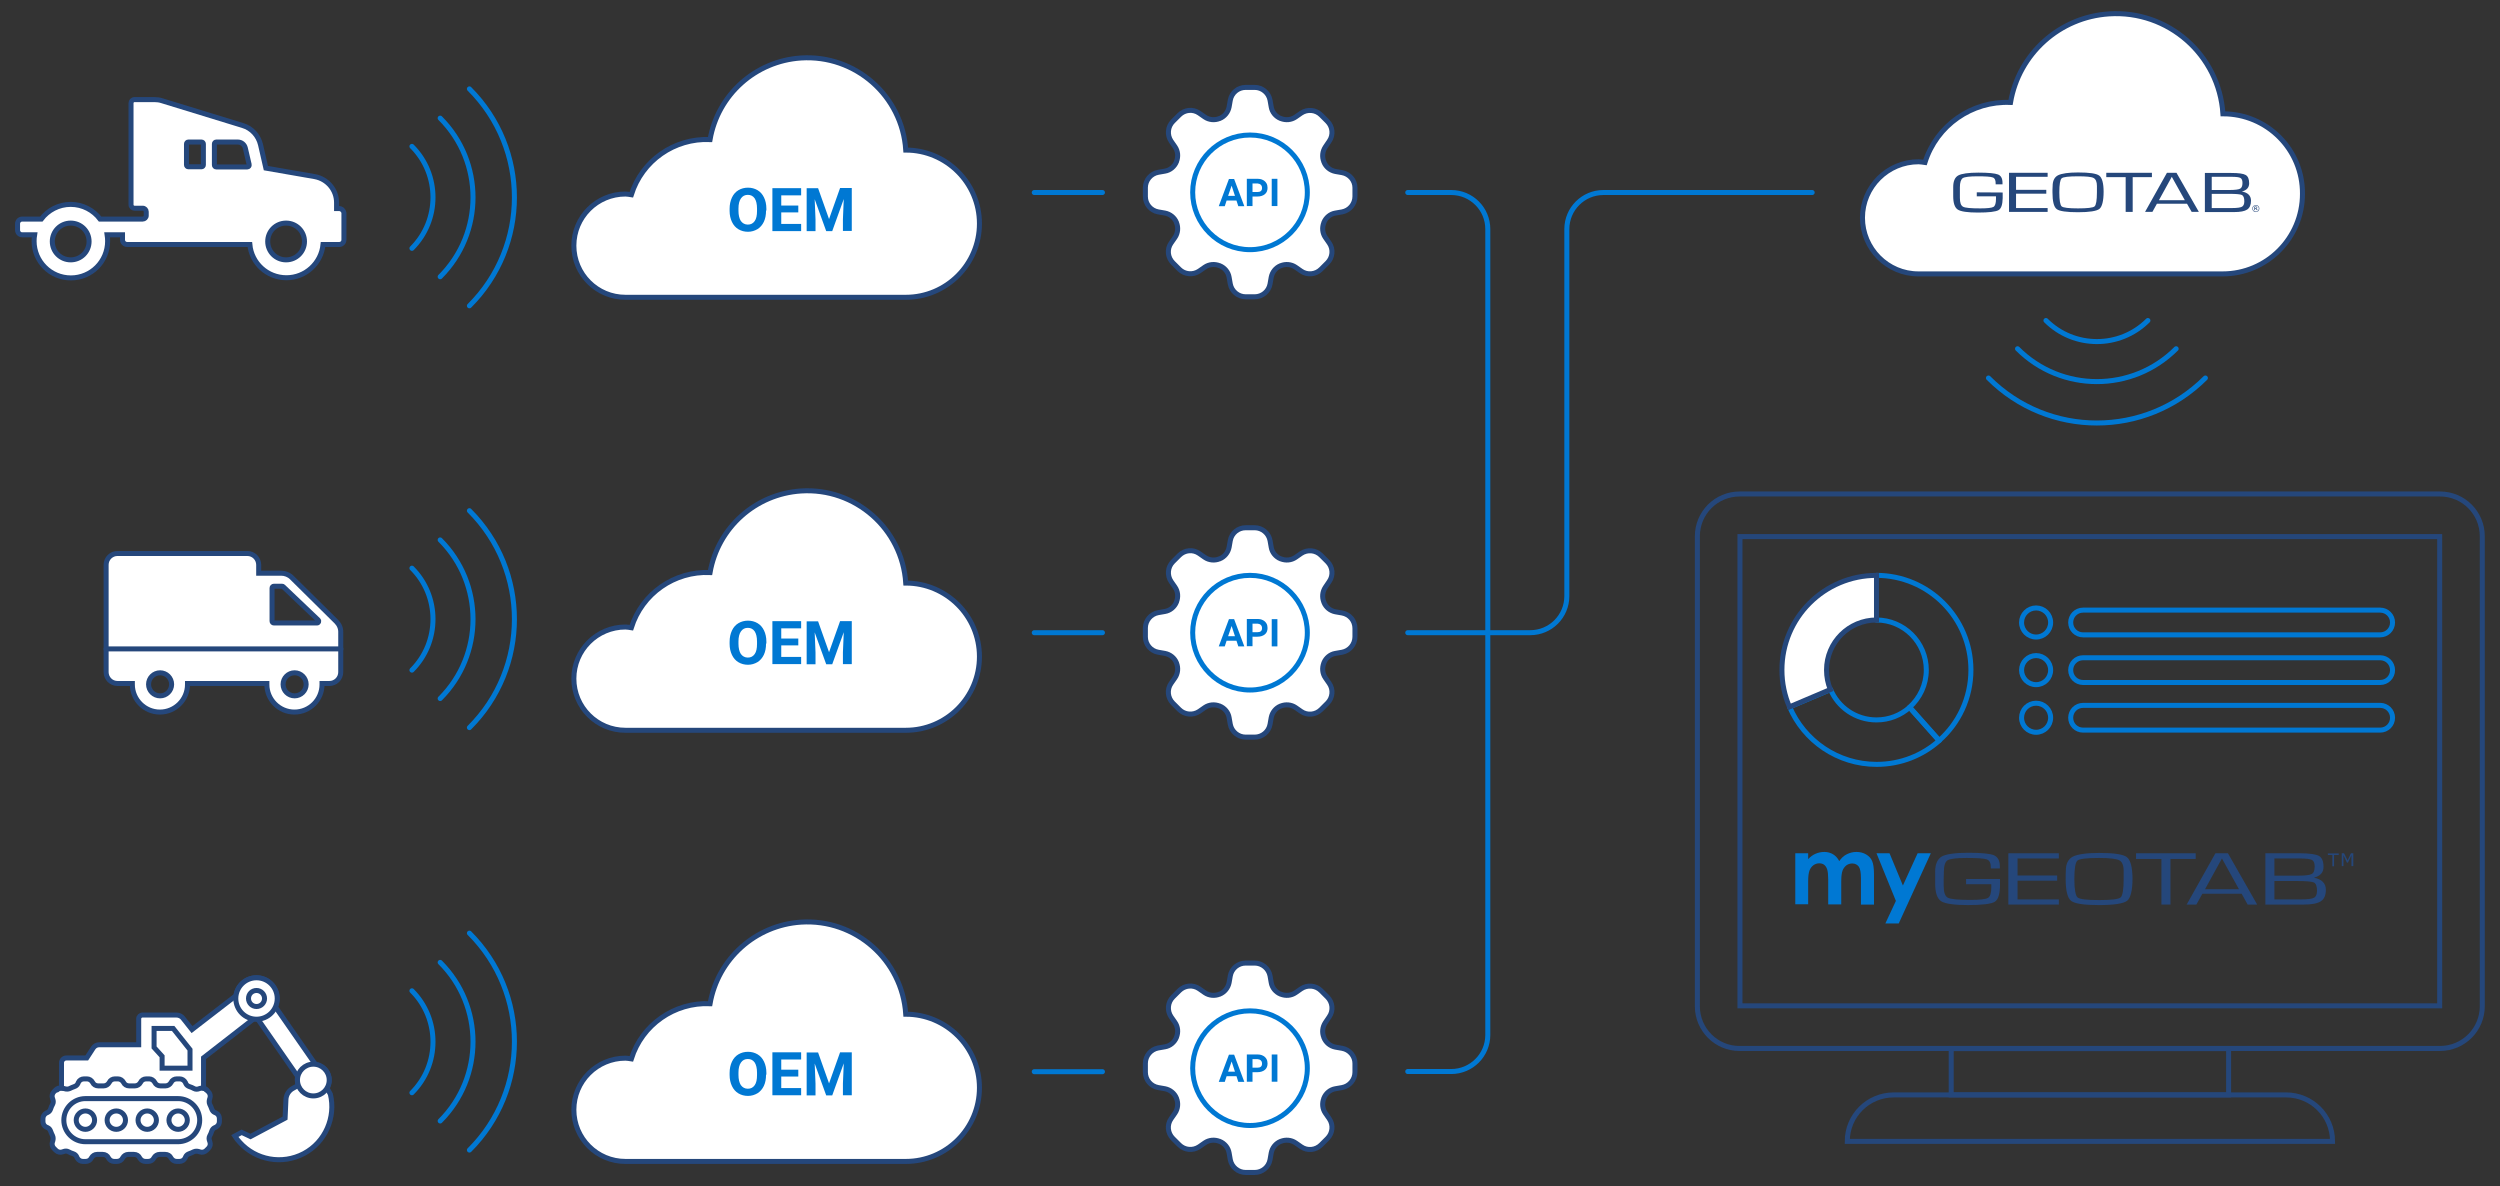 <?xml version="1.0" encoding="utf-8"?>
<!-- Generator: Adobe Illustrator 26.0.1, SVG Export Plug-In . SVG Version: 6.00 Build 0)  -->
<svg version="1.1" xmlns="http://www.w3.org/2000/svg" xmlns:xlink="http://www.w3.org/1999/xlink" x="0px" y="0px"
	 viewBox="0 0 1496 710" style="enable-background:new 0 0 1496 710;" xml:space="preserve">
<rect x="0" y="0" width="1496" height="710" fill="#333333" stroke="none"/>
<style type="text/css">
	.st0{fill:#FFFFFF;stroke:#25477B;stroke-width:3;stroke-linecap:round;stroke-miterlimit:10;}
	.st1{fill:#0078D3;}
	.st2{fill:#FFFFFF;stroke:#0078D3;stroke-width:3;stroke-linecap:round;stroke-miterlimit:10;}
	.st3{fill:none;stroke:#0078D3;stroke-width:3;stroke-linecap:round;stroke-linejoin:round;stroke-miterlimit:10;}
	.st4{fill:#25477B;}
	.st5{fill:none;stroke:#25477B;stroke-width:3;stroke-linecap:round;stroke-miterlimit:10;}
</style>
<g id="gear-1">
	<path class="st0" d="M803.1,103.3l-4-0.7c-3.1-0.6-5.7-2.7-6.9-5.7c0,0,0-0.1,0-0.1c-1.2-2.9-0.9-6.2,0.9-8.9l2.3-3.4
		c2.6-3.7,2.1-8.7-1.1-11.9l-3.8-3.8c-3.2-3.2-8.2-3.6-11.9-1.1l-3.3,2.3c-2.6,1.8-5.9,2.1-8.9,0.9c0,0-0.1,0-0.1,0
		c-2.9-1.2-5.1-3.8-5.6-6.9l-0.7-4c-0.8-4.4-4.7-7.7-9.2-7.7h-5.4c-4.5,0-8.4,3.2-9.2,7.7l-0.7,4c-0.6,3.1-2.7,5.7-5.6,6.9
		c0,0-0.1,0-0.1,0c-2.9,1.2-6.3,0.9-8.9-0.9l-3.3-2.3c-3.7-2.6-8.7-2.1-11.9,1.1l-3.8,3.8c-3.2,3.2-3.6,8.2-1.1,11.9l2.3,3.3
		c1.8,2.6,2.1,5.9,0.9,8.9c0,0,0,0.1,0,0.1c-1.2,2.9-3.8,5.1-6.9,5.6l-4,0.7c-4.4,0.8-7.7,4.7-7.7,9.2v5.3c0,4.5,3.2,8.4,7.7,9.2
		l4,0.7c3.1,0.6,5.7,2.7,6.9,5.6c0,0,0,0.1,0,0.1c1.2,2.9,0.9,6.3-0.9,8.9l-2.3,3.3c-2.6,3.7-2.1,8.7,1.1,11.9l3.8,3.8
		c3.2,3.2,8.2,3.6,11.9,1.1l3.3-2.3c2.6-1.8,5.9-2.1,8.9-0.9c0,0,0.1,0,0.1,0c2.9,1.2,5.1,3.8,5.6,6.9l0.7,4
		c0.8,4.4,4.7,7.7,9.2,7.7h5.4c4.5,0,8.4-3.2,9.2-7.7l0.7-4c0.6-3.1,2.7-5.7,5.6-6.9c0,0,0.1,0,0.1,0c2.9-1.2,6.3-0.9,8.9,0.9
		l3.3,2.3c3.7,2.6,8.7,2.1,11.9-1.1l3.8-3.8c3.2-3.2,3.7-8.2,1.1-11.9l-2.3-3.3c-1.8-2.6-2.1-5.9-0.9-8.9c0,0,0-0.1,0-0.1
		c1.2-2.9,3.8-5.1,6.9-5.6l4-0.7c4.4-0.8,7.7-4.7,7.7-9.2v-5.3C810.8,108,807.6,104.1,803.1,103.3z"/>
</g>
<g id="gear-2">
	<path class="st0" d="M803.1,366.8l-4-0.7c-3.1-0.6-5.7-2.7-6.9-5.7c0,0,0-0.1,0-0.1c-1.2-2.9-0.9-6.2,0.9-8.9l2.3-3.4
		c2.6-3.7,2.1-8.7-1.1-11.9l-3.8-3.8c-3.2-3.2-8.2-3.6-11.9-1.1l-3.3,2.3c-2.6,1.8-5.9,2.1-8.9,0.9c0,0-0.1,0-0.1,0
		c-2.9-1.2-5.1-3.8-5.6-6.9l-0.7-4c-0.8-4.4-4.7-7.7-9.2-7.7h-5.4c-4.5,0-8.4,3.2-9.2,7.7l-0.7,4c-0.6,3.1-2.7,5.7-5.6,6.9
		c0,0-0.1,0-0.1,0c-2.9,1.2-6.3,0.9-8.9-0.9l-3.3-2.3c-3.7-2.6-8.7-2.1-11.9,1.1l-3.8,3.8c-3.2,3.2-3.6,8.2-1.1,11.9l2.3,3.3
		c1.8,2.6,2.1,5.9,0.9,8.9c0,0,0,0.1,0,0.1c-1.2,2.9-3.8,5.1-6.9,5.6l-4,0.7c-4.4,0.8-7.7,4.7-7.7,9.2v5.3c0,4.5,3.2,8.4,7.7,9.2
		l4,0.7c3.1,0.6,5.7,2.7,6.9,5.6c0,0,0,0.1,0,0.1c1.2,2.9,0.9,6.3-0.9,8.9l-2.3,3.3c-2.6,3.7-2.1,8.7,1.1,11.9l3.8,3.8
		c3.2,3.2,8.2,3.6,11.9,1.1l3.3-2.3c2.6-1.8,5.9-2.1,8.9-0.9c0,0,0.1,0,0.1,0c2.9,1.2,5.1,3.8,5.6,6.9l0.7,4
		c0.8,4.4,4.7,7.7,9.2,7.7h5.4c4.5,0,8.4-3.2,9.2-7.7l0.7-4c0.6-3.1,2.7-5.7,5.6-6.9c0,0,0.1,0,0.1,0c2.9-1.2,6.3-0.9,8.9,0.9
		l3.3,2.3c3.7,2.6,8.7,2.1,11.9-1.1l3.8-3.8c3.2-3.2,3.7-8.2,1.1-11.9l-2.3-3.3c-1.8-2.6-2.1-5.9-0.9-8.9c0,0,0-0.1,0-0.1
		c1.2-2.9,3.8-5.1,6.9-5.6l4-0.7c4.4-0.8,7.7-4.7,7.7-9.2V376C810.8,371.4,807.6,367.6,803.1,366.8z"/>
</g>
<g id="gear-3">
	<path class="st0" d="M803.1,627.3l-4-0.7c-3.1-0.6-5.7-2.7-6.9-5.7c0,0,0-0.1,0-0.1c-1.2-2.9-0.9-6.2,0.9-8.9l2.3-3.4
		c2.6-3.7,2.1-8.7-1.1-11.9l-3.8-3.8c-3.2-3.2-8.2-3.6-11.9-1.1l-3.3,2.3c-2.6,1.8-5.9,2.1-8.9,0.9c0,0-0.1,0-0.1,0
		c-2.9-1.2-5.1-3.8-5.6-6.9l-0.7-4c-0.8-4.4-4.7-7.7-9.2-7.7h-5.4c-4.5,0-8.4,3.2-9.2,7.7l-0.7,4c-0.6,3.1-2.7,5.7-5.6,6.9
		c0,0-0.1,0-0.1,0c-2.9,1.2-6.3,0.9-8.9-0.9l-3.3-2.3c-3.7-2.6-8.7-2.1-11.9,1.1l-3.8,3.8c-3.2,3.2-3.6,8.2-1.1,11.9l2.3,3.3
		c1.8,2.6,2.1,5.9,0.9,8.9c0,0,0,0.1,0,0.1c-1.2,2.9-3.8,5.1-6.9,5.6l-4,0.7c-4.4,0.8-7.7,4.7-7.7,9.2v5.3c0,4.5,3.2,8.4,7.7,9.2
		l4,0.7c3.1,0.6,5.7,2.7,6.9,5.6c0,0,0,0.1,0,0.1c1.2,2.9,0.9,6.3-0.9,8.9l-2.3,3.3c-2.6,3.7-2.1,8.7,1.1,11.9l3.8,3.8
		c3.2,3.2,8.2,3.6,11.9,1.1l3.3-2.3c2.6-1.8,5.9-2.1,8.9-0.9c0,0,0.1,0,0.1,0c2.9,1.2,5.1,3.8,5.6,6.9l0.7,4
		c0.8,4.4,4.7,7.7,9.2,7.7h5.4c4.5,0,8.4-3.2,9.2-7.7l0.7-4c0.6-3.1,2.7-5.7,5.6-6.9c0,0,0.1,0,0.1,0c2.9-1.2,6.3-0.9,8.9,0.9
		l3.3,2.3c3.7,2.6,8.7,2.1,11.9-1.1l3.8-3.8c3.2-3.2,3.7-8.2,1.1-11.9l-2.3-3.3c-1.8-2.6-2.1-5.9-0.9-8.9c0,0,0-0.1,0-0.1
		c1.2-2.9,3.8-5.1,6.9-5.6l4-0.7c4.4-0.8,7.7-4.7,7.7-9.2v-5.3C810.8,632,807.6,628.1,803.1,627.3z"/>
</g>
<g id="base-graphic">
	<path class="st0" d="M202.9,124.8h-1.5v-3.6c0-7.6-5.5-14.1-13-15.5l-29.3-5.1l-3.2-14c-1.3-5.5-5.3-9.9-10.7-11.5L97,60.3
		c-1.5-0.5-3-0.7-4.6-0.7H80.5c-1.2,0-2.1,1-2.1,2.1v17.8v6.9v26.9v9.2c0,1.2,1,2.1,2.1,2.1h4.9c1.2,0,2.1,1,2.1,2.1v2.3
		c0,1.2-1,2.1-2.1,2.1H73.2H59.9c-4-5.3-10.4-8.8-17.6-8.8s-13.6,3.5-17.6,8.8H13.3c-1.5,0-2.8,1.2-2.8,2.8v3.8
		c0,1.5,1.2,2.8,2.8,2.8h7.4c-0.2,1.2-0.3,2.5-0.3,3.8c0,12.1,9.8,22,22,22s22-9.8,22-22c0-1.3-0.1-2.5-0.3-3.8h9.2v3
		c0,1.5,1.2,2.8,2.8,2.8h11.6h61.8c1,11.2,10.4,19.9,21.9,19.9c11.4,0,20.8-8.7,21.9-19.9h9.7c1.5,0,2.8-1.2,2.8-2.8v-3v-9.4v-3.8
		C205.6,126,204.4,124.8,202.9,124.8z M42.3,155.5c-6.1,0-11-4.9-11-11s4.9-11,11-11c6.1,0,11,4.9,11,11S48.4,155.5,42.3,155.5z
		 M121.7,98.7c0,0.6-0.5,1.1-1.1,1.1h-7.9c-0.6,0-1.1-0.5-1.1-1.1V86.1c0-0.6,0.5-1.1,1.1-1.1h7.9c0.6,0,1.1,0.5,1.1,1.1V98.7z
		 M148,99.9h-18.6c-0.6,0-1.1-0.5-1.1-1.1V86.1c0-0.6,0.5-1.1,1.1-1.1h12.9c2.2,0,4,1.5,4.5,3.6l2.3,9.9
		C149.3,99.2,148.7,99.9,148,99.9z M171.2,155.5c-6.1,0-11-4.9-11-11s4.9-11,11-11c6.1,0,11,4.9,11,11S177.3,155.5,171.2,155.5z"/>
	<path class="st0" d="M181.8,690.3c-13.1,6.9-28.8,3.8-38.3-6.7c-1.1-1.2-2.1-2.4-3-3.8l4.1-2.2l5.3,2.5l20.7-11l0.5-11.1
		c0.1-2.9,1.8-5.5,4.3-6.8l3.1-1.7c-0.4-1-0.6-2.2-0.6-3.4c0-0.7,0.1-1.4,0.2-2l-24-34.5c-0.2,0-0.5,0.1-0.7,0.1
		c-0.5,0-1-0.1-1.5-0.1L121.8,633v18.2c0.6,0.2,1.2,0.5,1.7,0.9l1.2,1.2c1,1,1.4,2.5,0.9,3.9l-0.2,0.6c-0.3,1-0.3,2.1,0.1,3
		c0.5,0.9,0.8,1.8,1.2,2.8c0.3,0.9,0.9,1.7,1.8,2.1l0.7,0.3c1.3,0.6,2.1,1.9,2.1,3.4v1.7c0,1.4-0.8,2.7-2.1,3.4l-0.7,0.3
		c-0.9,0.4-1.5,1.2-1.8,2.1c-0.3,1-0.7,1.9-1.2,2.8c-0.5,0.9-0.5,2-0.1,3l0.2,0.6c0.5,1.4,0.1,2.9-0.9,3.9l-1.2,1.2
		c-1,1-2.5,1.4-3.9,0.9l-0.6-0.2c-1-0.3-2.1-0.3-3,0.1c-0.9,0.5-1.8,0.8-2.8,1.2c-0.9,0.3-1.7,0.9-2.1,1.8l-0.3,0.7
		c-0.6,1.3-1.9,2.1-3.4,2.1h-1.7c-1.4,0-2.7-0.8-3.4-2.1c-0.6-1.3-1.9-2.1-3.4-2.1h-3.4c-1.4,0-2.7,0.8-3.4,2.1h0
		c-0.6,1.3-1.9,2.1-3.4,2.1h-1.7c-1.4,0-2.7-0.8-3.4-2.1h0c-0.6-1.3-1.9-2.1-3.4-2.1h-3.4c-1.4,0-2.7,0.8-3.4,2.1
		c-0.6,1.3-1.9,2.1-3.4,2.1h-1.7c-1.4,0-2.7-0.8-3.4-2.1c-0.6-1.3-1.9-2.1-3.4-2.1h-3.4c-1.4,0-2.7,0.8-3.4,2.1
		c-0.6,1.3-1.9,2.1-3.4,2.1h-1.7c-1.4,0-2.7-0.8-3.4-2.1l-0.3-0.7c-0.4-0.9-1.2-1.5-2.1-1.8c-1-0.3-1.9-0.7-2.8-1.2
		c-0.9-0.5-2-0.5-3-0.1l-0.6,0.2c-1.4,0.5-2.9,0.1-3.9-0.9l-1.2-1.2c-1-1-1.4-2.5-0.9-3.9l0.2-0.6c0.3-1,0.3-2.1-0.1-3
		c-0.5-0.9-0.8-1.8-1.2-2.8c-0.3-0.9-0.9-1.7-1.8-2.1l-0.7-0.3c-1.3-0.6-2.1-1.9-2.1-3.4v-1.7c0-1.4,0.8-2.7,2.1-3.4l0.7-0.3
		c0.9-0.4,1.5-1.2,1.8-2.1c0.3-1,0.7-1.9,1.2-2.8c0.5-0.9,0.5-2,0.1-3l-0.2-0.6c-0.5-1.4-0.1-2.9,0.9-3.9l1.2-1.2
		c0.9-0.9,2.1-1.2,3.3-1V636c0-1.6,1.3-2.9,2.9-2.9h12.2l3.9-6c0.8-1.2,2.1-1.9,3.4-1.9H83v-15.5c0-1.3,1-2.3,2.3-2.3h20.3
		c1.5,0,3,0.7,3.9,1.9l5.4,6.8l26.3-20.3c0.8-6,6-10.7,12.2-10.7c6.9,0,12.4,5.6,12.4,12.4c0,1.8-0.4,3.4-1,5l24,34.5
		c4.6,0.7,8.2,4.6,8.2,9.4c0,1.7-0.5,3.3-1.3,4.7l2,3.7C201,668.5,194.8,683.4,181.8,690.3z"/>
	<polygon class="st0" points="92.2,626.8 97,632.1 97,639.2 113.7,639.2 113.7,628.1 103.6,615.4 92.2,615.4 	"/>
	<path class="st0" d="M119.5,670.3c0-7.1-5.8-12.9-12.9-12.9H51.1c-7.1,0-12.9,5.8-12.9,12.9s5.8,12.9,12.9,12.9h55.4
		C113.7,683.2,119.5,677.4,119.5,670.3z"/>
	<path class="st0" d="M191.2,646.3c0-2-1.6-3.7-3.7-3.7c-2,0-3.7,1.6-3.7,3.7s1.6,3.7,3.7,3.7C189.5,650,191.2,648.4,191.2,646.3z"
		/>
	<circle class="st0" cx="153.5" cy="597.5" r="12.4"/>
	<circle class="st0" cx="69.6" cy="670.3" r="5.5"/>
	<path class="st0" d="M51.1,664.8c-3,0-5.5,2.5-5.5,5.5s2.5,5.5,5.5,5.5c3,0,5.5-2.5,5.5-5.5S54.2,664.8,51.1,664.8z"/>
	<path class="st0" d="M88.1,664.8c-3,0-5.5,2.5-5.5,5.5s2.5,5.5,5.5,5.5c3,0,5.5-2.5,5.5-5.5S91.1,664.8,88.1,664.8z"/>
	<path class="st0" d="M106.6,664.8c-3,0-5.5,2.5-5.5,5.5s2.5,5.5,5.5,5.5c3,0,5.5-2.5,5.5-5.5S109.6,664.8,106.6,664.8z"/>
	<path class="st0" d="M34.2,652.2c1-1,2.5-1.4,3.9-0.9l0.6,0.2c1,0.3,2.1,0.3,3-0.1c0.9-0.5,1.8-0.8,2.8-1.2
		c0.9-0.3,1.7-0.9,2.1-1.8l0.3-0.7c0.6-1.3,1.9-2.1,3.4-2.1H52c1.4,0,2.7,0.8,3.4,2.1c0.6,1.3,1.9,2.1,3.4,2.1H62
		c1.4,0,2.7-0.8,3.4-2.1h0c0.6-1.3,1.9-2.1,3.4-2.1h1.7c1.4,0,2.7,0.8,3.4,2.1h0c0.6,1.3,1.9,2.1,3.4,2.1h3.4c1.4,0,2.7-0.8,3.4-2.1
		c0.6-1.3,1.9-2.1,3.4-2.1h1.7c1.4,0,2.7,0.8,3.4,2.1c0.6,1.3,1.9,2.1,3.4,2.1H99c1.4,0,2.7-0.8,3.4-2.1c0.6-1.3,1.9-2.1,3.4-2.1
		h1.7c1.4,0,2.7,0.8,3.4,2.1l0.3,0.7c0.4,0.9,1.2,1.5,2.1,1.8c1,0.3,1.9,0.7,2.8,1.2c0.9,0.5,2,0.5,3,0.1l0.6-0.2
		c1.4-0.5,2.9-0.1,3.9,0.9"/>
	<ellipse class="st0" cx="187.5" cy="646.3" rx="9.5" ry="9.5"/>
	<path class="st0" d="M158.3,597.5c0-2.6-2.1-4.8-4.8-4.8s-4.8,2.1-4.8,4.8c0,2.6,2.1,4.8,4.8,4.8S158.3,600.1,158.3,597.5z"/>
	<path class="st0" d="M201.3,372l-26.7-26.4c-1.7-1.7-4-2.6-6.4-2.6h-13.4v-5c0-3.7-3-6.8-6.8-6.8H70.3c-3.7,0-6.8,3-6.8,6.8v49.2
		v15c0,3.7,3,6.8,6.8,6.8h8.9c0,0.2,0,0.4,0,0.6c0,9.1,7.4,16.5,16.5,16.5s16.5-7.4,16.5-16.5c0-0.2,0-0.4,0-0.6h47.5
		c0,0.2,0,0.4,0,0.6c0,9.1,7.4,16.5,16.5,16.5c9.1,0,16.5-7.4,16.5-16.5c0-0.2,0-0.4,0-0.6h4.4c3.7,0,6.8-3,6.8-6.8v-15v-8.7
		C204,376,203,373.7,201.3,372z M95.8,416.4c-3.8,0-6.9-3.1-6.9-6.9c0-3.8,3.1-6.9,6.9-6.9s6.9,3.1,6.9,6.9
		C102.7,413.3,99.6,416.4,95.8,416.4z M176.3,416.4c-3.8,0-6.9-3.1-6.9-6.9c0-3.8,3.1-6.9,6.9-6.9c3.8,0,6.9,3.1,6.9,6.9
		C183.2,413.3,180.1,416.4,176.3,416.4z M162.8,351.9c0-0.6,0.5-1.1,1.1-1.1h4.9c0.3,0,0.5,0.1,0.7,0.3l20.9,19.9
		c0.7,0.7,0.2,1.8-0.7,1.8h-25.8c-0.6,0-1.1-0.5-1.1-1.1V351.9z"/>
	<line class="st0" x1="63.5" y1="388.3" x2="204" y2="388.3"/>
	<path class="st0" d="M542,89.8c-2.1-32.5-30.2-57.2-62.7-55.1c-27.2,1.8-49.7,21.9-54.4,48.8c-21.4-0.9-40.7,12.6-47.1,33
		c-1.1-0.2-2.3-0.3-3.5-0.4c-17.1,0-30.9,13.8-30.9,30.9c0,17.1,13.8,30.9,30.9,30.9c0,0,0,0,0,0H542c24.3,0,44.1-19.7,44.1-44.1
		C586.1,109.5,566.3,89.8,542,89.8z"/>
	<path class="st1" d="M458.4,126c0,2.5-0.4,4.8-1.3,6.7c-0.9,1.9-2.2,3.4-3.8,4.4c-1.7,1-3.6,1.6-5.7,1.6c-2.1,0-4-0.5-5.7-1.5
		c-1.7-1-3-2.5-3.9-4.4c-0.9-1.9-1.4-4.1-1.4-6.6v-1.3c0-2.5,0.5-4.8,1.4-6.7c0.9-1.9,2.2-3.4,3.9-4.4c1.7-1,3.6-1.5,5.7-1.5
		c2.1,0,4,0.5,5.7,1.5c1.7,1,3,2.5,3.9,4.4c0.9,1.9,1.4,4.1,1.4,6.7V126z M453,124.8c0-2.7-0.5-4.7-1.4-6.1c-1-1.4-2.3-2.1-4.1-2.1
		c-1.8,0-3.1,0.7-4.1,2.1c-1,1.4-1.5,3.4-1.5,6.1v1.3c0,2.6,0.5,4.7,1.4,6.1c1,1.4,2.4,2.2,4.2,2.2c1.8,0,3.1-0.7,4.1-2.1
		c1-1.4,1.4-3.4,1.4-6.1V124.8z"/>
	<path class="st1" d="M477.7,127.1h-10.2v6.9h11.9v4.3h-17.2v-25.7h17.2v4.3h-11.9v6.1h10.2V127.1z"/>
	<path class="st1" d="M489.5,112.5l6.6,18.6l6.6-18.6h7v25.7h-5.3v-7l0.5-12.1l-6.9,19.2h-3.6l-6.9-19.1l0.5,12.1v7h-5.3v-25.7
		H489.5z"/>
	<path class="st0" d="M1330.2,68.1c-2.3-35.3-32.8-62.1-68.1-59.8c-29.6,1.9-54,23.8-59,53c-23.2-1-44.2,13.7-51.2,35.9
		c-1.2-0.2-2.5-0.3-3.8-0.4c-18.5,0-33.6,15-33.6,33.5c0,18.5,15,33.6,33.5,33.6c0,0,0,0,0,0h182c26.4,0,47.8-21.4,47.8-47.9
		C1378,89.5,1356.6,68.1,1330.2,68.1z"/>
	<path class="st0" d="M542,348.9c-2.1-32.5-30.2-57.2-62.7-55.1c-27.2,1.8-49.7,21.9-54.4,48.8c-21.4-0.9-40.7,12.6-47.1,33
		c-1.1-0.2-2.3-0.3-3.5-0.4c-17.1,0-30.9,13.8-30.9,30.9s13.8,30.9,30.9,30.9c0,0,0,0,0,0H542c24.3,0,44.1-19.7,44.1-44.1
		C586.1,368.6,566.3,348.9,542,348.9z"/>
	<path class="st1" d="M458.4,385.1c0,2.5-0.4,4.8-1.3,6.7c-0.9,1.9-2.2,3.4-3.8,4.4c-1.7,1-3.6,1.6-5.7,1.6c-2.1,0-4-0.5-5.7-1.5
		c-1.7-1-3-2.5-3.9-4.4c-0.9-1.9-1.4-4.1-1.4-6.6V384c0-2.5,0.5-4.8,1.4-6.7c0.9-1.9,2.2-3.4,3.9-4.4c1.7-1,3.6-1.5,5.7-1.5
		c2.1,0,4,0.5,5.7,1.5c1.7,1,3,2.5,3.9,4.4c0.9,1.9,1.4,4.1,1.4,6.7V385.1z M453,383.9c0-2.7-0.5-4.7-1.4-6.1
		c-1-1.4-2.3-2.1-4.1-2.1c-1.8,0-3.1,0.7-4.1,2.1c-1,1.4-1.5,3.4-1.5,6.1v1.3c0,2.6,0.5,4.7,1.4,6.1c1,1.4,2.4,2.2,4.2,2.2
		c1.8,0,3.1-0.7,4.1-2.1c1-1.4,1.4-3.4,1.4-6.1V383.9z"/>
	<path class="st1" d="M477.7,386.2h-10.2v6.9h11.9v4.3h-17.2v-25.7h17.2v4.3h-11.9v6.1h10.2V386.2z"/>
	<path class="st1" d="M489.5,371.7l6.6,18.6l6.6-18.6h7v25.7h-5.3v-7l0.5-12.1l-6.9,19.2h-3.6l-6.9-19.1l0.5,12.1v7h-5.3v-25.7
		H489.5z"/>
	<path class="st0" d="M542,606.9c-2.1-32.5-30.2-57.2-62.7-55.1c-27.2,1.8-49.7,21.9-54.4,48.8c-21.4-0.9-40.7,12.6-47.1,33
		c-1.1-0.2-2.3-0.3-3.5-0.4c-17.1,0-30.9,13.8-30.9,30.9s13.8,30.9,30.9,30.9c0,0,0,0,0,0H542c24.3,0,44.1-19.7,44.1-44.1
		C586.1,626.6,566.3,606.9,542,606.9z"/>
	<path class="st1" d="M458.4,643.1c0,2.5-0.4,4.8-1.3,6.7c-0.9,1.9-2.2,3.4-3.8,4.4c-1.7,1-3.6,1.6-5.7,1.6c-2.1,0-4-0.5-5.7-1.5
		c-1.7-1-3-2.5-3.9-4.4c-0.9-1.9-1.4-4.1-1.4-6.6V642c0-2.5,0.5-4.8,1.4-6.7c0.9-1.9,2.2-3.4,3.9-4.4c1.7-1,3.6-1.5,5.7-1.5
		c2.1,0,4,0.5,5.7,1.5c1.7,1,3,2.5,3.9,4.4c0.9,1.9,1.4,4.1,1.4,6.7V643.1z M453,641.9c0-2.7-0.5-4.7-1.4-6.1
		c-1-1.4-2.3-2.1-4.1-2.1c-1.8,0-3.1,0.7-4.1,2.1c-1,1.4-1.5,3.4-1.5,6.1v1.3c0,2.6,0.5,4.7,1.4,6.1c1,1.4,2.4,2.2,4.2,2.2
		c1.8,0,3.1-0.7,4.1-2.1c1-1.4,1.4-3.4,1.4-6.1V641.9z"/>
	<path class="st1" d="M477.7,644.2h-10.2v6.9h11.9v4.3h-17.2v-25.7h17.2v4.3h-11.9v6.1h10.2V644.2z"/>
	<path class="st1" d="M489.5,629.7l6.6,18.6l6.6-18.6h7v25.7h-5.3v-7l0.5-12.1l-6.9,19.2h-3.6l-6.9-19.1l0.5,12.1v7h-5.3v-25.7
		H489.5z"/>
	<path class="st2" d="M748,149.4c-18.9,0-34.3-15.4-34.3-34.3s15.4-34.3,34.3-34.3c18.9,0,34.3,15.4,34.3,34.3
		C782.3,134.1,766.9,149.4,748,149.4z"/>
	<path class="st1" d="M739.9,120H734l-1.1,3.4h-3.6l6.1-16.3h3.1l6.1,16.3H741L739.9,120z M734.9,117.2h4.1l-2-6.1L734.9,117.2z"/>
	<path class="st1" d="M749.5,117.6v5.7h-3.4V107h6.4c1.2,0,2.3,0.2,3.2,0.7c0.9,0.4,1.6,1.1,2.1,1.9c0.5,0.8,0.7,1.8,0.7,2.8
		c0,1.6-0.5,2.9-1.6,3.8c-1.1,0.9-2.6,1.4-4.5,1.4H749.5z M749.5,114.9h3c0.9,0,1.6-0.2,2-0.6c0.5-0.4,0.7-1,0.7-1.8
		c0-0.8-0.2-1.4-0.7-1.9c-0.5-0.5-1.1-0.7-1.9-0.8h-3.1V114.9z"/>
	<path class="st1" d="M764.4,123.3h-3.4V107h3.4V123.3z"/>
	<path class="st2" d="M748,412.9c-18.9,0-34.3-15.4-34.3-34.3c0-18.9,15.4-34.3,34.3-34.3c18.9,0,34.3,15.4,34.3,34.3
		C782.3,397.5,766.9,412.9,748,412.9z"/>
	<path class="st1" d="M739.9,383.4H734l-1.1,3.4h-3.6l6.1-16.3h3.1l6.1,16.3H741L739.9,383.4z M734.9,380.7h4.1l-2-6.1L734.9,380.7z
		"/>
	<path class="st1" d="M749.5,381v5.7h-3.4v-16.3h6.4c1.2,0,2.3,0.2,3.2,0.7c0.9,0.4,1.6,1.1,2.1,1.9c0.5,0.8,0.7,1.8,0.7,2.8
		c0,1.6-0.5,2.9-1.6,3.8c-1.1,0.9-2.6,1.4-4.5,1.4H749.5z M749.5,378.3h3c0.9,0,1.6-0.2,2-0.6c0.5-0.4,0.7-1,0.7-1.8
		c0-0.8-0.2-1.4-0.7-1.9c-0.5-0.5-1.1-0.7-1.9-0.8h-3.1V378.3z"/>
	<path class="st1" d="M764.4,386.8h-3.4v-16.3h3.4V386.8z"/>
	<path class="st2" d="M748,673.5c-18.9,0-34.3-15.4-34.3-34.3s15.4-34.3,34.3-34.3c18.9,0,34.3,15.4,34.3,34.3
		C782.3,658.1,766.9,673.5,748,673.5z"/>
	<path class="st1" d="M739.9,644H734l-1.1,3.4h-3.6l6.1-16.3h3.1l6.1,16.3H741L739.9,644z M734.9,641.3h4.1l-2-6.1L734.9,641.3z"/>
	<path class="st1" d="M749.5,641.6v5.7h-3.4V631h6.4c1.2,0,2.3,0.2,3.2,0.7c0.9,0.4,1.6,1.1,2.1,1.9c0.5,0.8,0.7,1.8,0.7,2.8
		c0,1.6-0.5,2.9-1.6,3.8c-1.1,0.9-2.6,1.4-4.5,1.4H749.5z M749.5,638.9h3c0.9,0,1.6-0.2,2-0.6c0.5-0.4,0.7-1,0.7-1.8
		c0-0.8-0.2-1.4-0.7-1.9c-0.5-0.5-1.1-0.7-1.9-0.8h-3.1V638.9z"/>
	<path class="st1" d="M764.4,647.3h-3.4V631h3.4V647.3z"/>
	<line class="st3" x1="618.9" y1="641.3" x2="659.7" y2="641.3"/>
	<line class="st3" x1="618.9" y1="378.6" x2="659.7" y2="378.6"/>
	<line class="st3" x1="618.9" y1="115.2" x2="659.7" y2="115.2"/>
	<path class="st3" d="M842.4,378.6h73.3c12.1,0,21.9-9.8,21.9-21.9V137.1c0-12.1,9.8-21.9,21.9-21.9h124.9"/>
	<path class="st3" d="M842.4,115.2h26c12.1,0,21.9,9.8,21.9,21.9v482.2c0,12.1-9.8,21.9-21.9,21.9h-26"/>
	<polygon class="st4" points="1202.2,126.8 1225.3,126.8 1225.3,124.5 1206.4,124.5 1206.4,115.9 1224.5,115.9 1224.5,113.6 
		1206.4,113.6 1206.4,105.8 1225.3,105.8 1225.3,103.4 1202.2,103.4 	"/>
	<path class="st4" d="M1256.2,105.1c-1.7-1.3-5.9-1.9-12.7-1.9c-5.8,0-9.8,0.6-12,1.7c-2.1,1.1-3.2,3.3-3.2,6.4l-0.1,2.2v1.6
		c0,5.3,0.8,8.7,2.5,10c1.6,1.3,6,1.9,12.8,1.9c6.8,0,11.2-0.7,12.8-2c1.6-1.3,2.5-4.8,2.5-10.3
		C1258.8,109.7,1257.9,106.4,1256.2,105.1z M1254.8,115.1c0,4.8-0.5,7.6-1.4,8.4c-0.9,0.8-4.3,1.2-9.9,1.2s-8.9-0.4-9.8-1.2
		c-0.9-0.8-1.4-3.6-1.4-8.4c0-4.8,0.5-7.6,1.4-8.4c0.9-0.8,4.3-1.2,9.8-1.2c4.9,0,8,0.3,9.3,1s2,2.3,2,4.8V115.1z"/>
	<polygon class="st4" points="1287.7,103.4 1260.4,103.4 1260.4,106 1272,106 1272,126.8 1276.2,126.8 1276.2,106 1287.7,106 	"/>
	<path class="st4" d="M1302.4,103.4h-5.7l-13.1,23.4h4.4l2.7-4.9h18l2.8,4.9h4.3L1302.4,103.4L1302.4,103.4z M1291.9,119.8l7.7-14
		l7.8,14L1291.9,119.8z"/>
	<path class="st4" d="M1341.5,114.6c2.9-0.7,4.4-2.4,4.4-4.9s-0.7-4.2-2.1-5c-1.4-0.8-4.2-1.2-8.6-1.2h-15.8v23.4h17.5
		c3.7,0,6.3-0.5,7.8-1.5s2.3-2.8,2.3-5.3C1347,117.1,1345.1,115.2,1341.5,114.6z M1323.6,105.8h11.6c2.8,0,4.7,0.2,5.5,0.7
		s1.2,1.4,1.2,3c0,1.8-0.5,2.9-1.4,3.4c-0.9,0.5-3.1,0.8-6.5,0.8h-10.5V105.8z M1341.6,123.7c-0.9,0.5-2.9,0.8-6,0.8h-12.1V116h10.3
		c4.2,0,6.8,0.2,7.8,0.7c0.9,0.5,1.4,1.7,1.4,3.8C1343,122.1,1342.5,123.2,1341.6,123.7z"/>
	<path class="st4" d="M1182.9,115.1v2.4h11.5v1.4l0,0v0.1l0,0c0,2.6-0.5,4.2-1.5,4.8c-1,0.6-3.7,0.9-7.9,0.9c-5.6,0-9.1-0.3-10.3-1
		c-1.3-0.7-1.9-2.4-1.9-5.3v-3.3l0-3.1c0-2.8,0.6-4.6,1.7-5.4c1.1-0.7,4.1-1.1,8.7-1.1c5,0,8.1,0.2,9.3,0.7c1.2,0.4,1.7,1.6,1.7,3.5
		v0.6h4.1v-0.9c0-2.6-0.9-4.3-2.7-5c-1.8-0.7-5.7-1.1-11.7-1.1c-6,0-10.1,0.6-12.1,1.7c-2,1.1-3,3.5-3,6.9v5.5c0,4.1,0.9,6.8,2.7,8
		c1.8,1.2,5.9,1.8,12.1,1.8c6.6,0,10.8-0.5,12.4-1.5c1.6-1,2.3-3.3,2.4-7.1l0,0v-3.4L1182.9,115.1z"/>
	<path class="st4" d="M1351.4,123.3c-0.4-0.4-0.9-0.6-1.5-0.6s-1.1,0.2-1.5,0.6c-0.4,0.4-0.6,0.9-0.6,1.5s0.2,1.1,0.6,1.5
		c0.4,0.4,0.9,0.6,1.5,0.6s1.1-0.2,1.5-0.6c0.4-0.4,0.6-0.9,0.6-1.5S1351.8,123.7,1351.4,123.3z M1351.2,126.1
		c-0.3,0.4-0.8,0.5-1.3,0.5s-0.9-0.2-1.3-0.5c-0.3-0.4-0.5-0.8-0.5-1.3s0.2-0.9,0.5-1.3c0.3-0.4,0.8-0.5,1.3-0.5s0.9,0.2,1.3,0.5
		c0.3,0.4,0.5,0.8,0.5,1.3S1351.5,125.7,1351.2,126.1z"/>
	<path class="st4" d="M1350.2,124.8c0.2-0.1,0.3-0.1,0.4-0.2c0.1-0.1,0.1-0.2,0.1-0.4c0-0.1,0-0.2-0.1-0.3c0-0.1-0.1-0.1-0.2-0.2
		c-0.1,0-0.2-0.1-0.3-0.1c-0.1,0-0.2,0-0.4,0h-0.7v2.2h0.4v-0.8h0.4l0.8,0.8h0.5L1350.2,124.8z M1350,124.6c-0.1,0-0.2,0-0.3,0h-0.3
		v-0.7h0.4c0.1,0,0.2,0,0.2,0c0.1,0,0.1,0,0.2,0.1c0.1,0,0.1,0.1,0.1,0.1c0,0,0,0.1,0,0.2c0,0.1,0,0.1,0,0.2c0,0-0.1,0.1-0.1,0.1
		C1350.1,124.6,1350,124.6,1350,124.6z"/>
	<polygon class="st4" points="1201.8,541.3 1232,541.3 1232,538.2 1207.3,538.2 1207.3,527 1231,527 1231,523.9 1207.3,523.9 
		1207.3,513.7 1232,513.7 1232,510.6 1201.8,510.6 	"/>
	<path class="st4" d="M1243.1,515c1.2-1.1,5.6-1.6,12.9-1.6c6.4,0,10.5,0.5,12.2,1.4c1.7,0.9,2.6,3,2.6,6.3l0,2.9v2
		c0,6.2-0.6,9.9-1.8,11c-1.2,1.1-5.6,1.6-12.9,1.6c-7.3,0-11.7-0.5-12.9-1.6c-1.2-1.1-1.9-4.7-1.9-11
		C1241.3,519.8,1241.9,516.1,1243.1,515 M1272.7,512.9c-2.2-1.7-7.8-2.5-16.6-2.5c-7.6,0-12.9,0.8-15.7,2.2
		c-2.8,1.5-4.2,4.3-4.2,8.4l-0.1,2.9v2.1c0,7,1.1,11.4,3.3,13.1c2.2,1.7,7.8,2.5,16.7,2.5c9,0,14.6-0.9,16.8-2.6
		c2.1-1.7,3.2-6.3,3.2-13.5C1276,518.8,1274.9,514.6,1272.7,512.9"/>
	<polygon class="st4" points="1313.9,510.6 1278.2,510.6 1278.2,514 1293.4,514 1293.4,541.3 1298.8,541.3 1298.8,514 1313.9,514 	
		"/>
	<path class="st4" d="M1339.8,532.1h-20.3l10.1-18.4L1339.8,532.1z M1333.2,510.6h-7.5l-17.2,30.7h5.8l3.6-6.5h23.5l3.6,6.5h5.7
		L1333.2,510.6L1333.2,510.6z"/>
	<path class="st4" d="M1361,527.2h13.5c5.5,0,9,0.3,10.2,0.9c1.2,0.6,1.8,2.3,1.8,4.9c0,2.1-0.6,3.6-1.8,4.2c-1.2,0.7-3.9,1-7.8,1
		l-4.8,0H1361V527.2z M1383.3,523c-1.2,0.7-4.1,1-8.5,1H1361v-10.3h15.2c3.7,0,6.2,0.3,7.3,0.9c1.1,0.6,1.6,1.9,1.6,3.9
		C1385.1,520.9,1384.5,522.4,1383.3,523 M1384.6,525.2c3.8-0.9,5.8-3.1,5.8-6.4c0-3.3-0.9-5.6-2.7-6.6c-1.8-1-5.6-1.6-11.3-1.6
		h-20.8v30.7h23c4.8,0,8.3-0.7,10.2-2c2-1.3,3-3.6,3-6.9C1391.8,528.5,1389.3,526.1,1384.6,525.2"/>
	<path class="st1" d="M1074.3,510.6h7.7v3.5c1.3-1.4,2.8-2.5,4.4-3.2c1.6-0.7,3.4-1.1,5.3-1.1c1.9,0,3.7,0.5,5.2,1.4
		c1.5,0.9,2.8,2.3,3.7,4.1c1.2-1.8,2.7-3.2,4.5-4.1c1.8-0.9,3.7-1.4,5.8-1.4c2.2,0,4.1,0.5,5.8,1.5c1.7,1,2.9,2.3,3.6,4
		c0.7,1.6,1.1,4.3,1.1,8v18h-7.8v-15.6c0-3.5-0.4-5.8-1.3-7.1c-0.9-1.2-2.2-1.9-3.9-1.9c-1.3,0-2.5,0.4-3.5,1.1
		c-1,0.8-1.8,1.8-2.3,3.1c-0.5,1.3-0.8,3.5-0.8,6.4v13.9h-7.8v-14.9c0-2.7-0.2-4.7-0.6-6c-0.4-1.2-1-2.2-1.8-2.8
		c-0.8-0.6-1.8-0.9-2.9-0.9c-1.3,0-2.5,0.4-3.5,1.1c-1.1,0.8-1.8,1.8-2.4,3.2c-0.5,1.4-0.8,3.5-0.8,6.5v13.7h-7.7V510.6z"/>
	<polygon class="st1" points="1147.5,510.6 1138.7,529.9 1130.7,510.6 1122.9,510.6 1134.5,539.1 1128.2,552.6 1136.2,552.6 
		1155.4,510.6 	"/>
	<path class="st4" d="M1399.4,511.6h-2.7v6.8h-1v-6.8h-2.7v-0.9h6.5V511.6z"/>
	<path class="st4" d="M1408.1,518.3h-1v-6.6l-2.1,4.5h-0.6l-2.1-4.5v6.6h-1v-7.7h1.4l2.1,4.3l2-4.3h1.4V518.3z"/>
	<path class="st4" d="M1176.5,526v3.1h15.1v2h0c0,3.3-0.7,5.4-2,6.2c-1.3,0.8-4.8,1.2-10.4,1.2c-7.3,0-11.9-0.4-13.6-1.3
		c-1.7-0.9-2.5-3.2-2.5-7l0-4.4l0.1-4c0-3.7,0.8-6.1,2.2-7c1.5-0.9,5.3-1.4,11.4-1.4c6.6,0,10.7,0.3,12.2,0.9
		c1.5,0.6,2.3,2.1,2.3,4.5v0.9h5.4v-1.3c0-3.4-1.2-5.6-3.5-6.6c-2.3-1-7.5-1.5-15.4-1.5c-7.9,0-13.2,0.8-15.8,2.2
		c-2.6,1.5-4,4.6-4,9.1l0,2.7l0,4.5c0,5.4,1.2,8.9,3.6,10.5c2.4,1.5,7.7,2.3,15.9,2.3c8.7,0,14.2-0.7,16.2-2
		c2.1-1.3,3.1-4.8,3.1-10.3V526H1176.5z"/>
	<circle class="st3" cx="1218.4" cy="372.5" r="8.7"/>
	<path class="st3" d="M1424.3,379.9h-177.8c-4.1,0-7.4-3.3-7.4-7.4v0c0-4.1,3.3-7.4,7.4-7.4h177.8c4.1,0,7.4,3.3,7.4,7.4v0
		C1431.7,376.6,1428.4,379.9,1424.3,379.9z"/>
	<circle class="st3" cx="1218.4" cy="401" r="8.7"/>
	<path class="st3" d="M1424.3,408.4h-177.8c-4.1,0-7.4-3.3-7.4-7.4l0,0c0-4.1,3.3-7.4,7.4-7.4h177.8c4.1,0,7.4,3.3,7.4,7.4l0,0
		C1431.7,405.1,1428.4,408.4,1424.3,408.4z"/>
	<circle class="st3" cx="1218.4" cy="429.5" r="8.7"/>
	<path class="st3" d="M1424.3,436.9h-177.8c-4.1,0-7.4-3.3-7.4-7.4l0,0c0-4.1,3.3-7.4,7.4-7.4h177.8c4.1,0,7.4,3.3,7.4,7.4l0,0
		C1431.7,433.6,1428.4,436.9,1424.3,436.9z"/>
	<path class="st5" d="M1015.7,602.2V320.9c0-14,11.3-25.3,25.3-25.3h419.1c14,0,25.3,11.3,25.3,25.3v281.2c0,14-11.3,25.3-25.3,25.3
		H1041C1027.1,627.5,1015.7,616.1,1015.7,602.2z"/>
	<rect x="1041.2" y="321.1" class="st5" width="418.7" height="280.8"/>
	<path class="st5" d="M1368,655.2h-234.8c-15.4,0-27.8,12.4-27.8,27.8v0h290.4v0C1395.8,667.6,1383.4,655.2,1368,655.2z"/>
	<rect x="1167.6" y="627.5" class="st5" width="166" height="27.7"/>
</g>
<g id="chart">
	<path class="st3" d="M1122.9,430.8c-12.4,0-23-7.5-27.5-18.2l-24.5,10.4c8.6,20.2,28.7,34.4,52.1,34.4c14.4,0,27.6-5.4,37.5-14.3
		l-17.7-19.9C1137.4,428,1130.5,430.8,1122.9,430.8z"/>
	<path class="st3" d="M1179.4,400.9c0-31.2-25.3-56.6-56.6-56.6V371c16.5,0,29.9,13.4,29.9,29.9c0,8.9-3.9,16.9-10.1,22.4l17.7,19.9
		C1172.1,432.9,1179.4,417.7,1179.4,400.9z"/>
	<path class="st0" d="M1093,400.9c0-16.5,13.4-29.9,29.9-29.9v-26.7c-31.2,0-56.6,25.3-56.6,56.6c0,7.9,1.6,15.3,4.5,22.1l24.5-10.4
		C1093.8,409,1093,405.1,1093,400.9z"/>
</g>
<g id="wifi-wave-1A">
	<path class="st3" d="M246.5,87.6c16.8,16.8,16.8,44.2,0,61"/>
</g>
<g id="wifi-wave-1B">
	<path class="st3" d="M263.4,70.7c26.2,26.2,26.2,68.7,0,94.9"/>
</g>
<g id="wifi-wave-1C">
	<path class="st3" d="M280.9,53.2c35.9,35.9,35.9,94,0,129.8"/>
</g>
<g id="wifi-wave-2A">
	<path class="st3" d="M246.5,340c16.8,16.8,16.8,44.2,0,61"/>
</g>
<g id="wifi-wave-2B">
	<path class="st3" d="M263.4,323.1c26.2,26.2,26.2,68.7,0,94.9"/>
</g>
<g id="wifi-wave-2C">
	<path class="st3" d="M280.9,305.6c35.9,35.9,35.9,94,0,129.8"/>
</g>
<g id="wifi-wave-3A">
	<path class="st3" d="M246.5,592.9c16.8,16.8,16.8,44.2,0,61"/>
</g>
<g id="wifi-wave-3B">
	<path class="st3" d="M263.4,575.9c26.2,26.2,26.2,68.7,0,94.9"/>
</g>
<g id="wifi-wave-3C">
	<path class="st3" d="M280.9,558.4c35.9,35.9,35.9,94,0,129.8"/>
</g>
<g id="wifi-wave-4A">
	<path class="st3" d="M1285.3,191.8c-16.8,16.8-44.2,16.8-61,0"/>
</g>
<g id="wifi-wave-4B">
	<path class="st3" d="M1302.2,208.7c-26.2,26.2-68.7,26.2-94.9,0"/>
</g>
<g id="wifi-wave-4C">
	<path class="st3" d="M1319.7,226.2c-35.9,35.9-94,35.9-129.8,0"/>
</g>
</svg>
